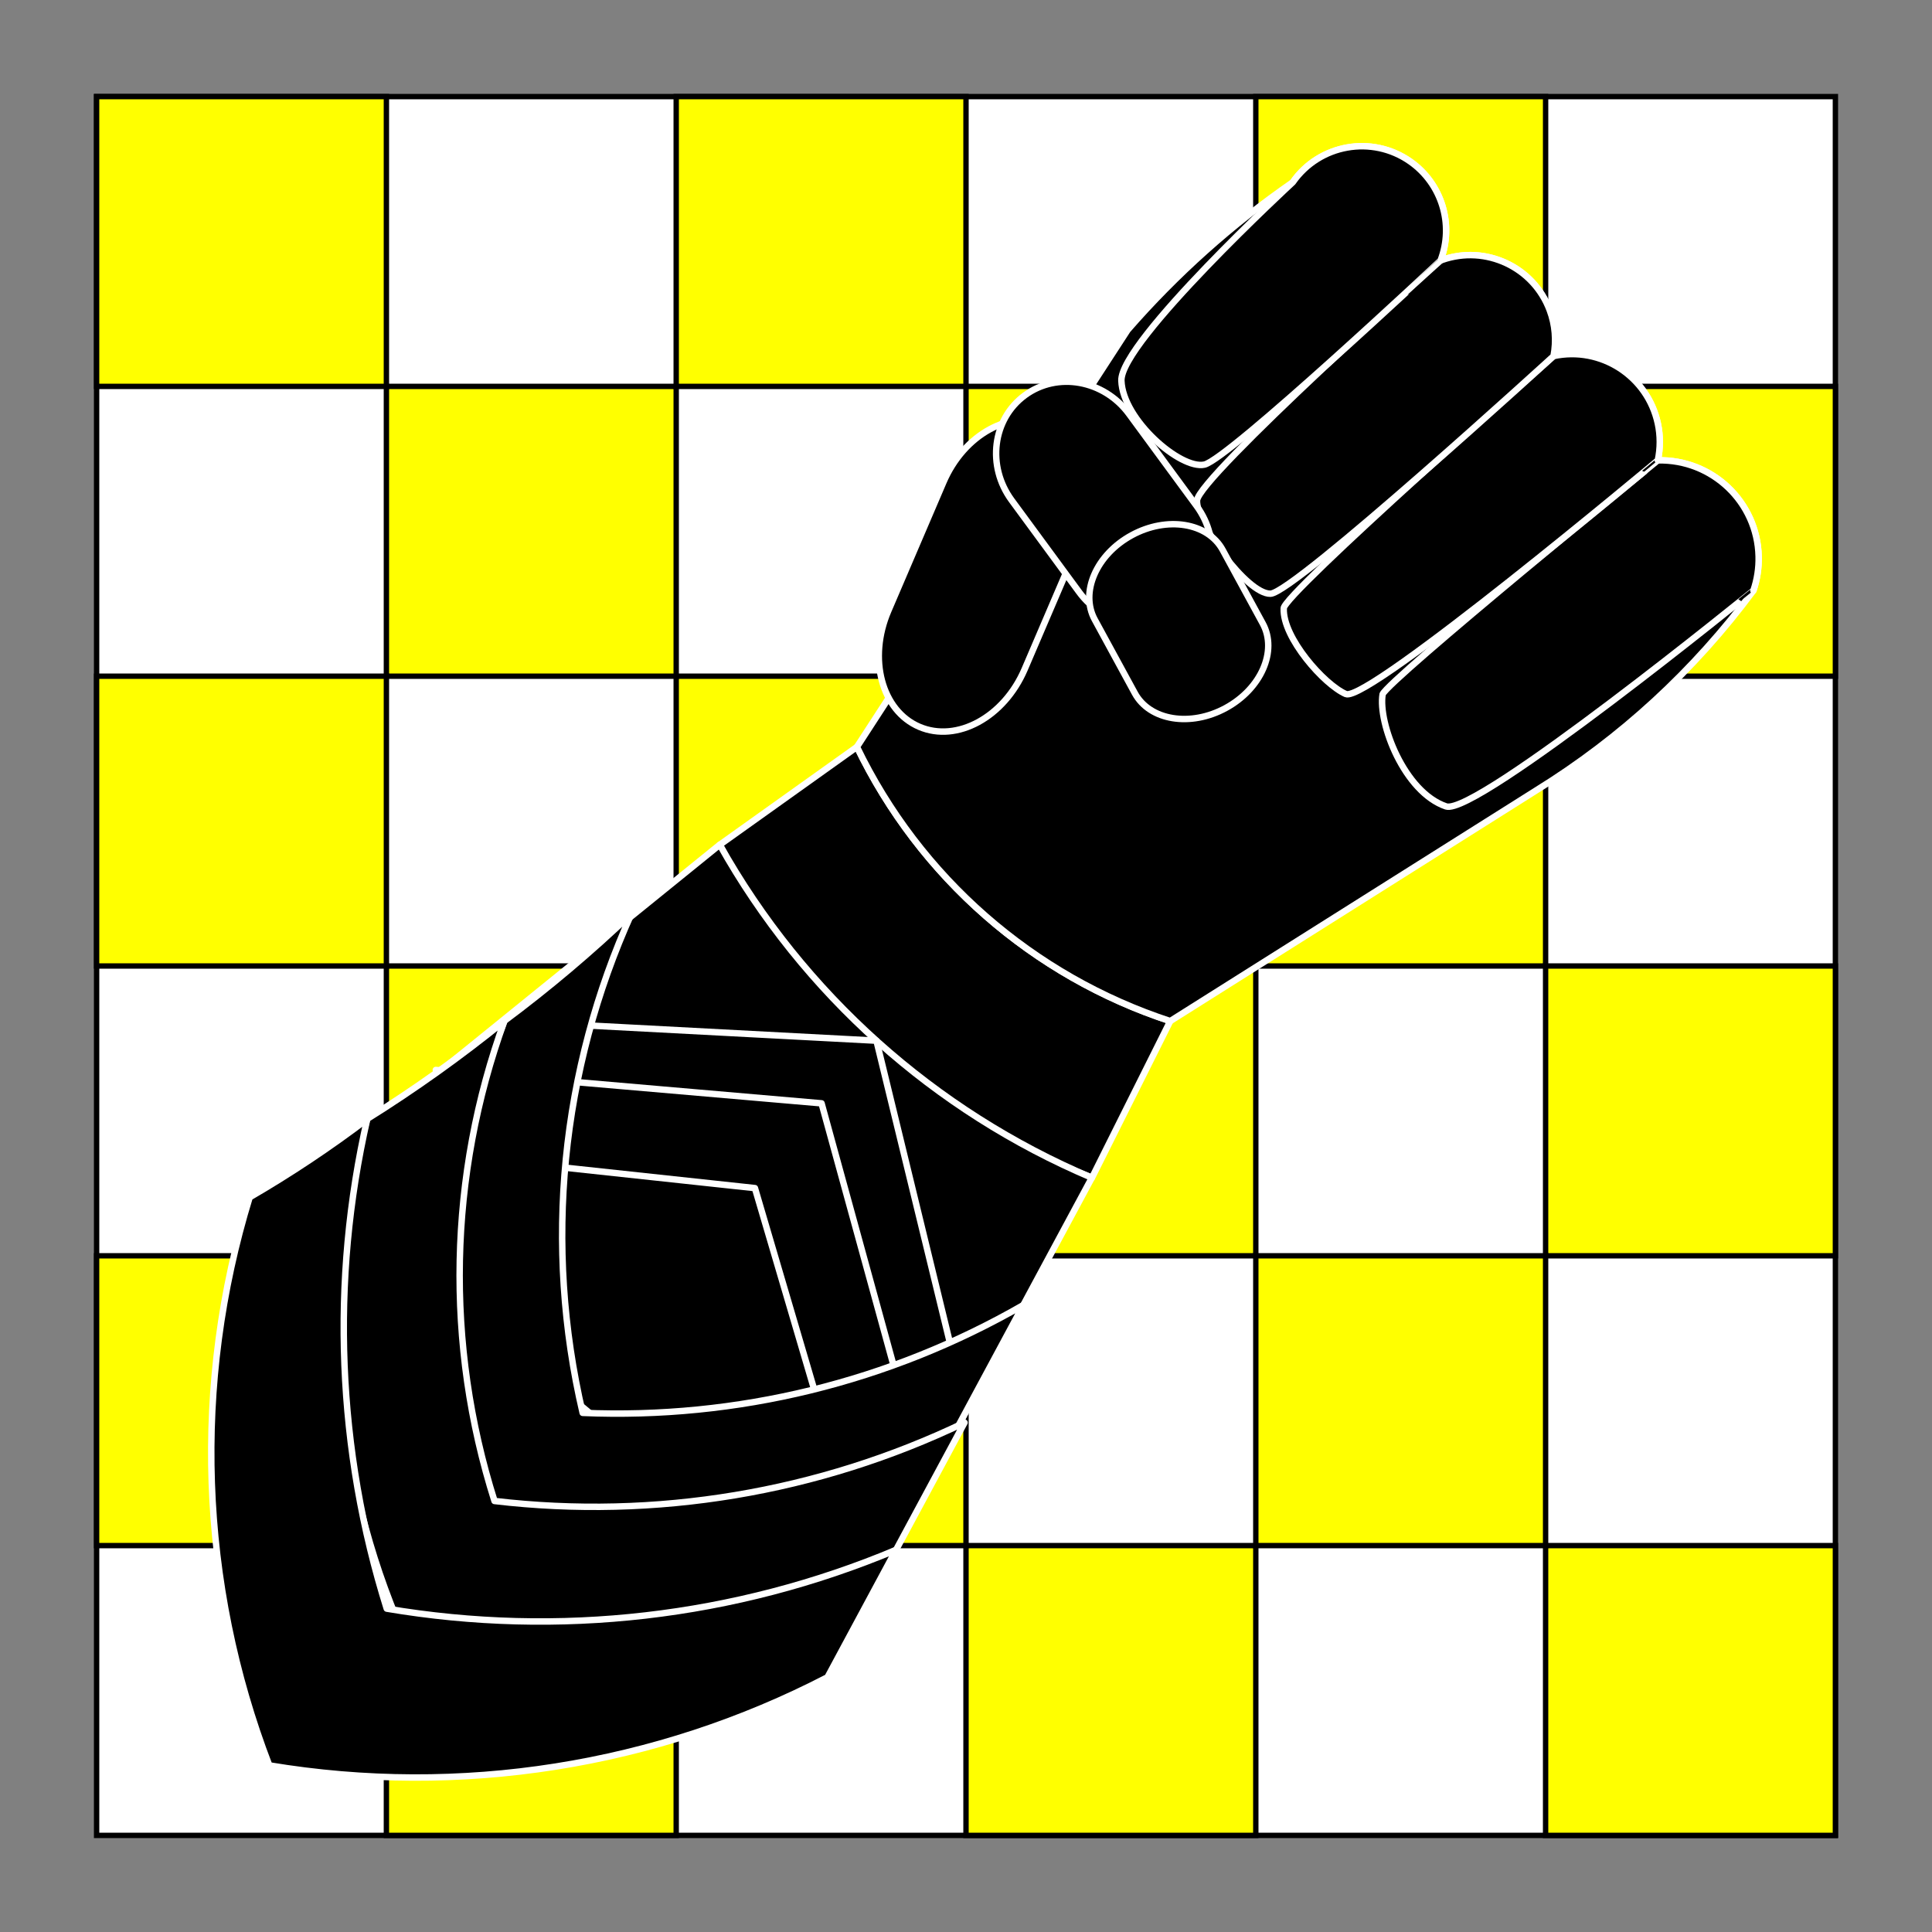 <?xml version="1.0" encoding="utf-8"?>
<!-- Generator: Adobe Illustrator 15.0.0, SVG Export Plug-In . SVG Version: 6.00 Build 0)  -->
<!DOCTYPE svg PUBLIC "-//W3C//DTD SVG 1.1//EN" "http://www.w3.org/Graphics/SVG/1.1/DTD/svg11.dtd">
<svg version="1.1" id="Layer_1" xmlns="http://www.w3.org/2000/svg" xmlns:xlink="http://www.w3.org/1999/xlink" x="0px" y="0px"
	 width="360px" height="360px" viewBox="0 0 360 360" enable-background="new 0 0 360 360" xml:space="preserve">
<rect x="0" y="0" width="360" height="360" fill="#808080" stroke="none"/>
<g id="Square">
	<g id="Field">
		<rect x="18" y="18" fill="#FFFFFF" stroke="#000000" stroke-miterlimit="10" width="324" height="324"/>
		<g>
			<rect x="126" y="126" fill="#FFFF00" stroke="#000000" stroke-miterlimit="10" width="54" height="54"/>
			<rect x="234" y="126" fill="#FFFF00" stroke="#000000" stroke-miterlimit="10" width="54" height="54"/>
			<rect x="72" y="72" fill="#FFFF00" stroke="#000000" stroke-miterlimit="10" width="54" height="54"/>
			<rect x="180" y="72" fill="#FFFF00" stroke="#000000" stroke-miterlimit="10" width="54" height="54"/>
			<rect x="72" y="288" fill="#FFFF00" stroke="#000000" stroke-miterlimit="10" width="54" height="54"/>
			<rect x="180" y="288" fill="#FFFF00" stroke="#000000" stroke-miterlimit="10" width="54" height="54"/>
			<rect x="72" y="180" fill="#FFFF00" stroke="#000000" stroke-miterlimit="10" width="54" height="54"/>
			<rect x="288" y="72" fill="#FFFF00" stroke="#000000" stroke-miterlimit="10" width="54" height="54"/>
			<rect x="288" y="288" fill="#FFFF00" stroke="#000000" stroke-miterlimit="10" width="54" height="54"/>
			<rect x="288" y="180" fill="#FFFF00" stroke="#000000" stroke-miterlimit="10" width="54" height="54"/>
			<rect x="180" y="180" fill="#FFFF00" stroke="#000000" stroke-miterlimit="10" width="54" height="54"/>
			<rect x="126" y="234" fill="#FFFF00" stroke="#000000" stroke-miterlimit="10" width="54" height="54"/>
			<rect x="234" y="234" fill="#FFFF00" stroke="#000000" stroke-miterlimit="10" width="54" height="54"/>
			<rect x="126" y="18" fill="#FFFF00" stroke="#000000" stroke-miterlimit="10" width="54" height="54"/>
			<rect x="234" y="18" fill="#FFFF00" stroke="#000000" stroke-miterlimit="10" width="54" height="54"/>
			<rect x="18" y="126" fill="#FFFF00" stroke="#000000" stroke-miterlimit="10" width="54" height="54"/>
			<rect x="18" y="234" fill="#FFFF00" stroke="#000000" stroke-miterlimit="10" width="54" height="54"/>
			<rect x="18" y="18" fill="#FFFF00" stroke="#000000" stroke-miterlimit="10" width="54" height="54"/>
		</g>
	</g>
	<g id="Layer_5_1_">
		<g>
			<g>
				
					<path id="path47_11_" stroke="#FFFFFF" stroke-width="1.2" stroke-linecap="round" stroke-linejoin="round" stroke-miterlimit="3" d="
					M218.055,190.266l-14.583,29.188c-29.79-11.727-54.396-33.734-69.363-62.035l25.57-18.245
					C171.375,163.433,192.458,181.887,218.055,190.266z"/>
				
					<path id="path52_1_" stroke="#FFFFFF" stroke-width="1.2" stroke-linecap="round" stroke-linejoin="round" stroke-miterlimit="3" d="
					M203.449,219.458l-51.072,94.89c-30.724,9.594-62.718,14.516-94.906,14.604c-14.592-35.039-14.585-74.457,0.019-109.493
					l76.621-62.057C149.712,185.195,174.1,207.025,203.449,219.458z"/>
				
					<path id="path57_1_" stroke="#FFFFFF" stroke-width="1.2" stroke-linecap="round" stroke-linejoin="round" stroke-miterlimit="3" d="
					M163.313,193.918l-69.321-3.662c18.733,33.569,49.305,58.944,85.743,71.184L163.313,193.918z"/>
				
					<path id="path62_1_" stroke="#FFFFFF" stroke-width="1.2" stroke-linecap="round" stroke-linejoin="round" stroke-miterlimit="3" d="
					M153.084,205.589l-71.874-6.216c20.559,35.396,53.085,62.732,91.228,76.663L153.084,205.589z"/>
				
					<path id="path67_1_" stroke="#FFFFFF" stroke-width="1.2" stroke-linecap="round" stroke-linejoin="round" stroke-miterlimit="3" d="
					M140.669,221.387l-73.578-7.916c21.777,36.615,55.608,65.256,94.889,80.324L140.669,221.387z"/>
				
					<path id="path72_1_" stroke="#FFFFFF" stroke-width="1.2" stroke-linecap="round" stroke-linejoin="round" stroke-miterlimit="3" d="
					M190.676,243.184c-24.91,14.338-53.383,21.303-82.104,20.084c-7.294-31.178-4.086-63.895,9.123-93.064
					c-7.491,7.16-15.414,13.854-23.729,20.045c-11.398,29.154-12.681,61.295-3.641,91.266c30.008,4.734,60.74-0.389,87.586-14.604
					L190.676,243.184z"/>
				
					<path id="path77_1_" stroke="#FFFFFF" stroke-width="1.2" stroke-linecap="round" stroke-linejoin="round" stroke-miterlimit="3" d="
					M179.728,265.083c-27.225,13.065-57.596,18.13-87.583,14.603c-9.253-29.195-8.608-60.631,1.84-89.422
					c-8.145,6.598-16.679,12.688-25.57,18.241c-8.641,30.759-6.712,63.533,5.482,93.067c31.588,5.923,64.246,1.447,93.066-12.766
					L179.728,265.083z"/>
				
					<path id="path82_1_" stroke="#FFFFFF" stroke-width="1.2" stroke-linecap="round" stroke-linejoin="round" stroke-miterlimit="3" d="
					M166.954,288.805c-29.953,12.563-62.856,16.358-94.888,10.942c-9.262-29.55-10.52-61.03-3.637-91.228
					c-7,5.309-14.315,10.176-21.908,14.586c-10.668,34.697-9.379,71.974,3.66,105.851c35.534,5.92,72.028,0.159,104.008-16.422
					L166.954,288.805z"/>
			</g>
			<g>
				
					<path id="path47_10_" stroke="#FFFFFF" stroke-width="1.2" stroke-linecap="round" stroke-linejoin="round" stroke-miterlimit="3" d="
					M218.055,190.266c-25.599-8.379-46.681-26.833-58.376-51.093l50.443-77.689c9.079-10.418,19.416-19.664,30.774-27.526
					c4.963-7.106,14.747-8.844,21.852-3.883c5.904,4.126,8.243,11.737,5.675,18.466c8.177-3.056,17.285,1.093,20.342,9.267
					c1.021,2.729,1.265,5.685,0.713,8.544c8.833-1.9,17.534,3.722,19.432,12.558c0.486,2.266,0.486,4.607,0,6.874
					c10.131-0.243,18.543,7.767,18.786,17.896c0.056,2.165-0.278,4.318-0.976,6.365c-11,14.878-24.741,27.518-40.486,37.242
					L218.055,190.266z"/>
			</g>
			<g>
				
					<path id="path47_9_" stroke="#FFFFFF" stroke-width="1.2" stroke-linecap="round" stroke-linejoin="round" stroke-miterlimit="3" d="
					M269.456,150.264c-7.798-2.655-12.701-15.526-11.827-20.892c0.966-2.603,51.28-43.59,51.28-43.59
					c10.131-0.243,18.543,7.767,18.786,17.896c0.055,2.165-0.279,4.318-0.976,6.365
					C326.719,110.042,275.007,152.103,269.456,150.264z"/>
				
					<path id="path47_8_" stroke="#FFFFFF" stroke-width="1.2" stroke-linecap="round" stroke-linejoin="round" stroke-miterlimit="3" d="
					M250.779,129.323c-4.034-1.737-11.799-10.521-11.573-15.944c-0.429-2.341,50.271-47.028,50.271-47.028
					c8.833-1.9,17.534,3.722,19.432,12.558c0.486,2.266,0.486,4.607,0,6.874C308.909,85.782,254.814,131.06,250.779,129.323z"/>
				
					<path id="path47_7_" stroke="#FFFFFF" stroke-width="1.2" stroke-linecap="round" stroke-linejoin="round" stroke-miterlimit="3" d="
					M268.423,48.541c0.112-0.042,0.226-0.083,0.339-0.122c8.088-2.819,16.988,1.328,20.003,9.389
					c1.021,2.729,1.265,5.685,0.713,8.544c0,0-48.353,44.176-52.744,44.278c-4.395,0.102-13.893-13.126-13.688-17.367
					C223.25,89.023,268.423,48.541,268.423,48.541z"/>
				
					<path id="path47_1_" stroke="#FFFFFF" stroke-width="1.2" stroke-linecap="round" stroke-linejoin="round" stroke-miterlimit="3" d="
					M224.423,86.572c-4.442,0.97-15.21-8.367-15.469-15.629c-0.258-7.263,31.942-36.985,31.942-36.985
					c4.963-7.106,14.747-8.844,21.852-3.883c5.904,4.126,8.243,11.737,5.675,18.466C268.423,48.541,228.867,85.603,224.423,86.572z"
					/>
				<path stroke="#FFFFFF" stroke-width="1.2" stroke-linecap="round" stroke-linejoin="round" stroke-miterlimit="3" d="
					M165.521,113.816c-3.828,8.928-1.24,18.604,5.776,21.611l0,0c7.019,3.006,15.807-1.793,19.633-10.723l10.273-23.976
					c3.826-8.928,1.239-18.6-5.778-21.608l0,0c-7.017-3.007-15.806,1.791-19.631,10.719L165.521,113.816z"/>
				<path stroke="#FFFFFF" stroke-width="1.2" stroke-linecap="round" stroke-linejoin="round" stroke-miterlimit="3" d="
					M201.084,110.33c4.681,6.371,13.371,7.938,19.41,3.496l0,0c6.04-4.438,7.143-13.198,2.461-19.569l-12.571-17.109
					c-4.681-6.37-13.37-7.934-19.41-3.494l0,0c-6.04,4.435-7.144,13.198-2.462,19.568L201.084,110.33z"/>
				<path stroke="#FFFFFF" stroke-width="1.2" stroke-linecap="round" stroke-linejoin="round" stroke-miterlimit="3" d="
					M211.462,129.172c2.778,5.105,10.369,6.34,16.951,2.751l0,0c6.583-3.585,9.664-10.627,6.886-15.733l-7.467-13.71
					c-2.778-5.104-10.369-6.335-16.953-2.749l0,0c-6.582,3.582-9.664,10.626-6.885,15.731L211.462,129.172z"/>
			</g>
		</g>
	</g>
</g>
</svg>
